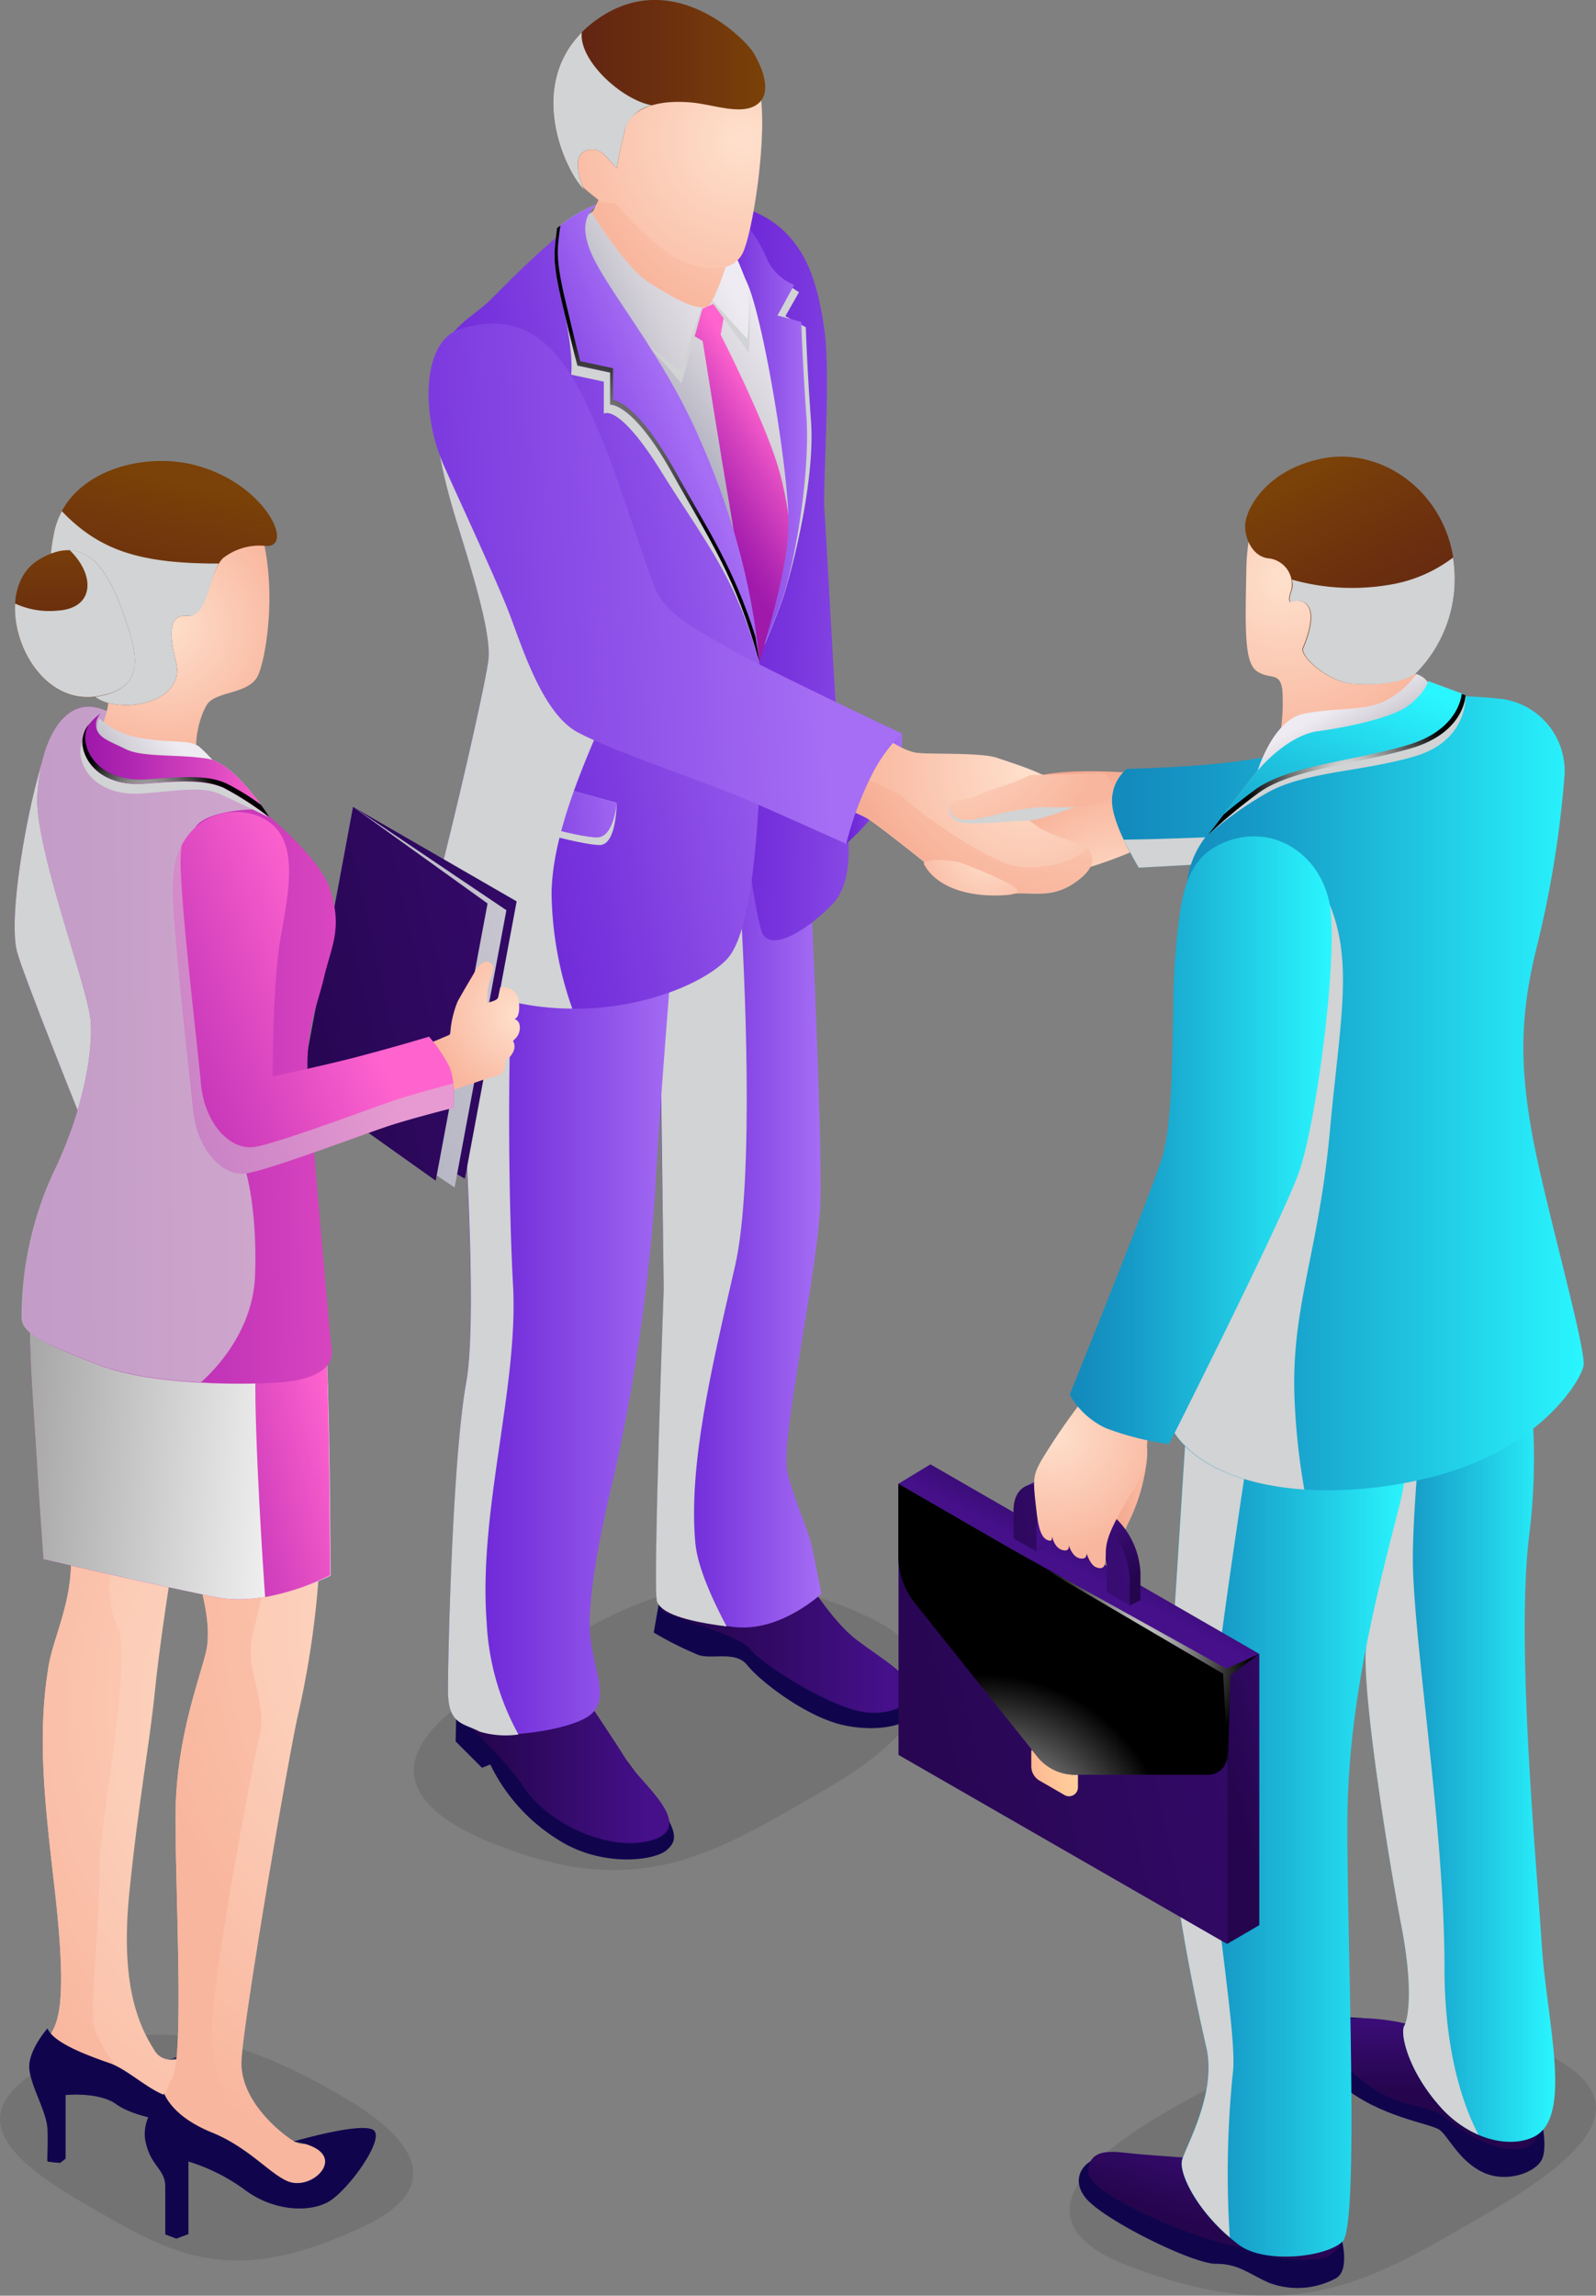 <svg xmlns="http://www.w3.org/2000/svg" xmlns:xlink="http://www.w3.org/1999/xlink" viewBox="0 0 191.5 275.42"><rect x="0" y="0" width="191.5" height="275.42" fill="#808080" stroke="none"/><defs><style>.cls-1{isolation:isolate;}.cls-2,.cls-59,.cls-65,.cls-7,.cls-72{mix-blend-mode:multiply;}.cls-2{opacity:0.1;}.cls-3{fill:url(#radial-gradient);}.cls-4{fill:#10054d;}.cls-5{fill:url(#linear-gradient);}.cls-6{fill:url(#linear-gradient-2);}.cls-65,.cls-7,.cls-72{fill:#d1d3d4;}.cls-8{fill:url(#radial-gradient-2);}.cls-9{fill:url(#linear-gradient-3);}.cls-10{fill:url(#linear-gradient-4);}.cls-11{fill:url(#linear-gradient-5);}.cls-12{fill:url(#linear-gradient-6);}.cls-13{fill:url(#linear-gradient-7);}.cls-14{fill:url(#linear-gradient-8);}.cls-15{fill:url(#linear-gradient-9);}.cls-16{fill:url(#linear-gradient-10);}.cls-17{fill:url(#linear-gradient-11);}.cls-18{fill:url(#linear-gradient-12);}.cls-19{fill:url(#linear-gradient-13);}.cls-20,.cls-34,.cls-42,.cls-46,.cls-69{mix-blend-mode:color-dodge;}.cls-20{fill:url(#radial-gradient-3);}.cls-21{fill:url(#linear-gradient-14);}.cls-22{fill:url(#linear-gradient-15);}.cls-23{fill:url(#radial-gradient-4);}.cls-24{fill:url(#radial-gradient-5);}.cls-25{fill:url(#linear-gradient-16);}.cls-26{fill:url(#linear-gradient-17);}.cls-27{fill:url(#linear-gradient-18);}.cls-28{fill:url(#radial-gradient-6);}.cls-29{fill:url(#linear-gradient-19);}.cls-30{fill:url(#linear-gradient-20);}.cls-31{fill:url(#linear-gradient-21);}.cls-32{fill:url(#linear-gradient-22);}.cls-33{fill:url(#linear-gradient-23);}.cls-34{fill:url(#radial-gradient-7);}.cls-35{fill:url(#radial-gradient-8);}.cls-36{fill:url(#radial-gradient-9);}.cls-37{fill:url(#linear-gradient-24);}.cls-38{fill:url(#linear-gradient-25);}.cls-39{fill:url(#linear-gradient-26);}.cls-40{fill:url(#linear-gradient-27);}.cls-41{fill:url(#linear-gradient-28);}.cls-42{fill:url(#radial-gradient-10);}.cls-43{fill:url(#linear-gradient-29);}.cls-44{fill:url(#linear-gradient-30);}.cls-45{fill:url(#linear-gradient-31);}.cls-46{fill:url(#radial-gradient-11);}.cls-47{fill:url(#radial-gradient-12);}.cls-48{fill:url(#linear-gradient-32);}.cls-49{fill:url(#radial-gradient-13);}.cls-50{fill:url(#radial-gradient-14);}.cls-51{fill:url(#radial-gradient-15);}.cls-52{fill:url(#radial-gradient-16);}.cls-53{fill:url(#linear-gradient-33);}.cls-54{fill:url(#linear-gradient-34);}.cls-55{fill:url(#linear-gradient-35);}.cls-56{fill:url(#radial-gradient-17);}.cls-57{fill:url(#radial-gradient-18);}.cls-58{fill:url(#linear-gradient-36);}.cls-59{fill:url(#linear-gradient-37);}.cls-60{fill:url(#radial-gradient-19);}.cls-61{fill:url(#radial-gradient-20);}.cls-62{fill:url(#linear-gradient-38);}.cls-63{fill:url(#linear-gradient-39);}.cls-64{fill:url(#linear-gradient-40);}.cls-65{opacity:0.7;}.cls-66{fill:url(#radial-gradient-21);}.cls-67{fill:url(#linear-gradient-41);}.cls-68{fill:url(#linear-gradient-42);}.cls-69{fill:url(#radial-gradient-22);}.cls-70{fill:url(#linear-gradient-43);}.cls-71{fill:url(#linear-gradient-44);}.cls-72{opacity:0.5;}.cls-73{fill:url(#linear-gradient-45);}</style><radialGradient id="radial-gradient" cx="146.81" cy="180.38" r="13.3" gradientUnits="userSpaceOnUse"><stop offset="0.03" stop-color="#fedfcb"/><stop offset="0.78" stop-color="#f9b69e"/><stop offset="0.99" stop-color="#f2a78c"/></radialGradient><linearGradient id="linear-gradient" x1="171.95" y1="252.36" x2="171.95" y2="237.24" gradientUnits="userSpaceOnUse"><stop offset="0.09" stop-color="#25054d"/><stop offset="0.47" stop-color="#330a68"/><stop offset="0.89" stop-color="#45108a"/></linearGradient><linearGradient id="linear-gradient-2" x1="163.85" y1="208.82" x2="186.6" y2="208.82" gradientUnits="userSpaceOnUse"><stop offset="0.04" stop-color="#138bbd"/><stop offset="0.23" stop-color="#169ac7"/><stop offset="0.59" stop-color="#1fc3df"/><stop offset="1" stop-color="#2af6ff"/></linearGradient><radialGradient id="radial-gradient-2" cx="-305.29" cy="439.88" r="17.12" gradientTransform="translate(472.63 -306.67) rotate(4.44)" xlink:href="#radial-gradient"/><linearGradient id="linear-gradient-3" x1="79.29" y1="196.79" x2="109.54" y2="196.79" xlink:href="#linear-gradient"/><linearGradient id="linear-gradient-4" x1="54.99" y1="212.13" x2="80.31" y2="212.13" xlink:href="#linear-gradient"/><linearGradient id="linear-gradient-5" x1="78.71" y1="149.17" x2="98.56" y2="149.17" gradientUnits="userSpaceOnUse"><stop offset="0.04" stop-color="#6b24d6"/><stop offset="0.29" stop-color="#7733dc"/><stop offset="0.79" stop-color="#975ced"/><stop offset="1" stop-color="#a56ef4"/></linearGradient><linearGradient id="linear-gradient-6" x1="53.79" y1="156.22" x2="81.43" y2="156.22" xlink:href="#linear-gradient-5"/><linearGradient id="linear-gradient-7" x1="77.95" y1="56.68" x2="96.78" y2="42.85" gradientUnits="userSpaceOnUse"><stop offset="0.04" stop-color="#9d9eb3"/><stop offset="0.58" stop-color="#d4d1d8"/><stop offset="1" stop-color="#eeebf2"/></linearGradient><linearGradient id="linear-gradient-8" x1="84.16" y1="61.62" x2="95.49" y2="54.62" gradientUnits="userSpaceOnUse"><stop offset="0.04" stop-color="#9f19ab"/><stop offset="0.24" stop-color="#ae25b1"/><stop offset="0.65" stop-color="#d744bf"/><stop offset="1" stop-color="#ff63ce"/></linearGradient><linearGradient id="linear-gradient-9" x1="84.46" y1="68.47" x2="118.63" y2="69.47" xlink:href="#linear-gradient-5"/><linearGradient id="linear-gradient-10" x1="84.6" y1="50.89" x2="96.84" y2="50.89" xlink:href="#linear-gradient-5"/><linearGradient id="linear-gradient-11" x1="65.72" y1="40.81" x2="85.47" y2="30.38" xlink:href="#linear-gradient-7"/><linearGradient id="linear-gradient-12" x1="51.19" y1="76.42" x2="99.01" y2="67.83" xlink:href="#linear-gradient-5"/><linearGradient id="linear-gradient-13" x1="61.02" y1="60.51" x2="82.36" y2="51.51" xlink:href="#linear-gradient-5"/><radialGradient id="radial-gradient-3" cx="68.57" cy="56.96" r="17.51" gradientUnits="userSpaceOnUse"><stop offset="0" stop-color="#fff"/><stop offset="1"/></radialGradient><linearGradient id="linear-gradient-14" x1="54.75" y1="97.25" x2="75.75" y2="95.25" xlink:href="#linear-gradient-5"/><linearGradient id="linear-gradient-15" x1="101.45" y1="94.62" x2="108.24" y2="94.62" xlink:href="#linear-gradient-5"/><radialGradient id="radial-gradient-4" cx="123.39" cy="92.28" r="20.67" gradientUnits="userSpaceOnUse"><stop offset="0.03" stop-color="#fedfcb"/><stop offset="1" stop-color="#f9b69e"/></radialGradient><radialGradient id="radial-gradient-5" cx="128.93" cy="83.01" r="32.11" xlink:href="#radial-gradient"/><linearGradient id="linear-gradient-16" x1="25.54" y1="72.69" x2="98.34" y2="69.14" xlink:href="#linear-gradient-5"/><linearGradient id="linear-gradient-17" x1="144.15" y1="269.15" x2="150.14" y2="251.53" xlink:href="#linear-gradient"/><linearGradient id="linear-gradient-18" x1="139.87" y1="215.77" x2="168.99" y2="215.77" xlink:href="#linear-gradient-2"/><radialGradient id="radial-gradient-6" cx="153.93" cy="69.53" r="20.27" xlink:href="#radial-gradient-4"/><linearGradient id="linear-gradient-19" x1="170.55" y1="80.81" x2="156.88" y2="56.64" gradientUnits="userSpaceOnUse"><stop offset="0.04" stop-color="#602213"/><stop offset="0.57" stop-color="#6d310e"/><stop offset="1" stop-color="#7a4108"/></linearGradient><linearGradient id="linear-gradient-20" x1="133.43" y1="94.64" x2="187.3" y2="94.64" xlink:href="#linear-gradient-2"/><linearGradient id="linear-gradient-21" x1="164.01" y1="92.54" x2="159.76" y2="85" xlink:href="#linear-gradient-7"/><linearGradient id="linear-gradient-22" x1="138.99" y1="131.14" x2="190.04" y2="131.14" xlink:href="#linear-gradient-2"/><linearGradient id="linear-gradient-23" x1="152.31" y1="112.88" x2="164.81" y2="80.72" xlink:href="#linear-gradient-2"/><radialGradient id="radial-gradient-7" cx="161.77" cy="93.71" r="12.46" xlink:href="#radial-gradient-3"/><radialGradient id="radial-gradient-8" cx="93.12" cy="16.68" r="22.66" xlink:href="#radial-gradient-4"/><radialGradient id="radial-gradient-9" cx="89.12" cy="16.86" r="24.18" xlink:href="#radial-gradient-4"/><linearGradient id="linear-gradient-24" x1="66.37" y1="11.37" x2="91.8" y2="11.37" xlink:href="#linear-gradient-19"/><linearGradient id="linear-gradient-25" x1="145.44" y1="216.93" x2="170.62" y2="209.4" xlink:href="#linear-gradient"/><linearGradient id="linear-gradient-26" x1="87.7" y1="214.54" x2="217.5" y2="185.44" xlink:href="#linear-gradient"/><linearGradient id="linear-gradient-27" x1="118" y1="214.25" x2="135.52" y2="210.33" gradientUnits="userSpaceOnUse"><stop offset="0.04" stop-color="#ffa98c"/><stop offset="0.32" stop-color="#ffb892"/><stop offset="0.86" stop-color="#fee1a3"/><stop offset="1" stop-color="#feeca8"/></linearGradient><linearGradient id="linear-gradient-28" x1="72.01" y1="207.68" x2="185.91" y2="182.15" xlink:href="#linear-gradient"/><radialGradient id="radial-gradient-10" cx="117.95" cy="223.74" r="22.85" xlink:href="#radial-gradient-3"/><linearGradient id="linear-gradient-29" x1="134.86" y1="177.9" x2="128.68" y2="189.7" xlink:href="#linear-gradient"/><linearGradient id="linear-gradient-30" x1="133.56" y1="192.09" x2="127.73" y2="181.26" xlink:href="#linear-gradient"/><linearGradient id="linear-gradient-31" x1="-522.17" y1="2998.69" x2="-469.68" y2="2986.92" gradientTransform="matrix(0.87, 0.5, 0, 1.15, 558.27, -3022.81)" xlink:href="#linear-gradient"/><radialGradient id="radial-gradient-11" cx="135.62" cy="198.46" r="14.42" xlink:href="#radial-gradient-3"/><radialGradient id="radial-gradient-12" cx="-503.59" cy="665.13" r="14.15" gradientTransform="translate(701.3 -432.37) rotate(6.44)" xlink:href="#radial-gradient-4"/><linearGradient id="linear-gradient-32" x1="128.31" y1="136.79" x2="159.72" y2="136.79" xlink:href="#linear-gradient-2"/><radialGradient id="radial-gradient-13" cx="-327.46" cy="418.16" r="19.19" gradientTransform="translate(472.63 -306.67) rotate(4.44)" xlink:href="#radial-gradient-4"/><radialGradient id="radial-gradient-14" cx="118.34" cy="102.14" r="9.29" xlink:href="#radial-gradient-4"/><radialGradient id="radial-gradient-15" cx="48.36" cy="206.22" r="75.35" xlink:href="#radial-gradient-4"/><radialGradient id="radial-gradient-16" cx="53.43" cy="204.53" r="62.04" xlink:href="#radial-gradient-4"/><linearGradient id="linear-gradient-33" x1="19.61" y1="125.71" x2="115.62" y2="104.19" xlink:href="#linear-gradient"/><linearGradient id="linear-gradient-34" x1="20.4" y1="125.92" x2="111.84" y2="105.42" xlink:href="#linear-gradient-7"/><linearGradient id="linear-gradient-35" x1="21.26" y1="125.07" x2="106.19" y2="106.03" xlink:href="#linear-gradient"/><radialGradient id="radial-gradient-17" cx="63.36" cy="194.77" r="68.79" xlink:href="#radial-gradient-4"/><radialGradient id="radial-gradient-18" cx="83.42" cy="192.28" r="67.08" xlink:href="#radial-gradient-4"/><linearGradient id="linear-gradient-36" x1="1.1" y1="162.28" x2="61.1" y2="162.28" xlink:href="#linear-gradient-8"/><linearGradient id="linear-gradient-37" x1="40.47" y1="163.38" x2="-17.03" y2="159.38" gradientUnits="userSpaceOnUse"><stop offset="0" stop-color="#fff"/><stop offset="1" stop-color="#777576"/></linearGradient><radialGradient id="radial-gradient-19" cx="62.21" cy="121.87" r="10.41" xlink:href="#radial-gradient-4"/><radialGradient id="radial-gradient-20" cx="62.21" cy="121.56" r="10.73" xlink:href="#radial-gradient-4"/><linearGradient id="linear-gradient-38" x1="8.38" y1="169.34" x2="38.38" y2="161.68" xlink:href="#linear-gradient-8"/><linearGradient id="linear-gradient-39" x1="2.96" y1="114.67" x2="50.46" y2="90.17" xlink:href="#linear-gradient-8"/><linearGradient id="linear-gradient-40" x1="-2.72" y1="125.56" x2="61.28" y2="125.06" xlink:href="#linear-gradient-8"/><radialGradient id="radial-gradient-21" cx="19.63" cy="75.19" r="15.7" xlink:href="#radial-gradient-4"/><linearGradient id="linear-gradient-41" x1="11.94" y1="95.65" x2="20.61" y2="88.57" xlink:href="#linear-gradient-7"/><linearGradient id="linear-gradient-42" x1="9.89" y1="91.72" x2="32.34" y2="91.72" xlink:href="#linear-gradient-8"/><radialGradient id="radial-gradient-22" cx="17.61" cy="97.33" r="8.87" xlink:href="#radial-gradient-3"/><linearGradient id="linear-gradient-43" x1="15.24" y1="84.96" x2="21.32" y2="57.66" xlink:href="#linear-gradient-19"/><linearGradient id="linear-gradient-44" x1="0.68" y1="131.17" x2="41.01" y2="115" xlink:href="#linear-gradient-8"/><linearGradient id="linear-gradient-45" x1="8.99" y1="83.54" x2="8.99" y2="64.12" xlink:href="#linear-gradient-19"/></defs><g class="cls-1"><g id="katman_2" data-name="katman 2"><g id="Layer_1" data-name="Layer 1"><path class="cls-2" d="M58.43,220.86c18.2,7.61,27.2,1.56,40.87-6.34s15.23-15.69,4.72-20.61c-19.84-9.3-31.15.09-44.83,8S47.72,216.39,58.43,220.86Z"/><path class="cls-2" d="M135.43,271.86c19.95,7.61,28.95,1.81,42.62-6.09s19.64-14.69,4.72-20.61c-14.59-5.8-29.16.31-42.84,8.2S124.58,267.73,135.43,271.86Z"/><path class="cls-3" d="M137.62,175.05a22.51,22.51,0,0,1-2.19,7.56c-.92,1.92-1.23,4.11-2.25,3.75s.29-9.25.29-9.25Z"/><path class="cls-4" d="M184.79,253.58s1,3.85.23,5.47-4.31,2.92-7.16,1.53-4.07-4.3-5.15-5.07S165.55,254,161,250.2s-3.92-8.08.62-8.16,12.77,2,15.69,3.93S184.79,253.58,184.79,253.58Z"/><path class="cls-5" d="M182.63,257.74c-3.25.68-7.38-2.16-9.31-3.77s-5.3-.77-9.69-4.23-5.92-5.85-3.92-7,9.28-.83,15,2.25,9.49,5.29,9.49,5.29,1.39,4.23.69,5.15S184.48,257.35,182.63,257.74Z"/><path class="cls-6" d="M182.67,160.69a74.65,74.65,0,0,1,.81,23.54c-1.62,13.15.92,39.58,1.5,48.93s3.83,20.83-.92,23.19c-2.73,1.36-7.62.58-11.43-3.81s-4.61-8.65-4.15-9.46,1.15-4.38-.35-12.11-4.5-26.55-4.27-32.66,2.42-34.85,2.42-34.85Z"/><path class="cls-7" d="M163.86,198.31c-.23,6.11,2.77,24.92,4.27,32.66s.81,11.3.35,12.11.34,5.08,4.15,9.46a13.32,13.32,0,0,0,4.78,3.58c-1.64-3.1-4.09-9.49-4.09-20.08,0-15.92-3.3-36.22-3.76-47.3-.28-6.49,1.25-18.75,1.25-26.63l-4.53,1.35S164.09,192.19,163.86,198.31Z"/><path class="cls-8" d="M136.51,92.79s-9.89-1-13.83.9-10.32,8.08-10.34,10.07c0,1.77,5.35,4.09,8.55,3.19s3.56-1.39,6.16-1.93a51.7,51.7,0,0,0,9.67-3.24C138.61,100.78,136.51,92.79,136.51,92.79Z"/><path class="cls-4" d="M79.75,188.4l-1.31,7.46a42.15,42.15,0,0,0,5.39,2.7c1.69.54,4.46-.54,5.85,1.23s7.06,6.29,11.77,7.23c5.06,1,8.61-.62,8.69-2.08s-1.23-3.84-5.85-6.84-8.54-10.31-8.54-10.31Z"/><path class="cls-9" d="M79.37,193.17c.69.85,9.17,2.85,10.56,4.61,1.58,2,9.5,6.9,13.5,7.58,3.64.63,6.43-1.19,6.08-2.58-.5-2-3.83-3.84-6.76-6.07s-6.07-7.39-6.07-7.39l-17.39-1.23Z"/><path class="cls-4" d="M54.83,202l-.16,6.92,3.16,3.16,1-.39a21.77,21.77,0,0,0,8.1,9c5.21,3.37,11.51,2.55,13,1.32s1.54-2.38-2.3-7.54-9.39-12.62-9.39-12.62Z"/><path class="cls-10" d="M55.22,206.07s5.61,5.18,7.54,8.21c2.92,4.58,10.62,8.1,15.7,6.41s-1.77-7-3.16-9.31S70,203.3,70,203.3l-15-.15Z"/><path class="cls-11" d="M97.1,103s1.58,33.14,1.35,41.1-4.83,28.67-4,32.36,2.54,6.94,3,9.25,1.13,5.47,1.13,5.47-5,4.73-10.61,4-8.6-1.72-9.12-3.12.81-37.5.81-37.5l-.78-46.75Z"/><path class="cls-7" d="M83.43,185.11c-.83-9.21,1.86-20.67,4.75-33.14,2.42-10.49,1.12-36,.65-43.79l-9.77,2.6.58,43.85s-1.33,36.11-.81,37.5,3.2,2.33,8.36,3C85.52,192,83.69,188,83.43,185.11Z"/><path class="cls-12" d="M81.43,105.2s-2.26,26.34-2.83,38a229.92,229.92,0,0,1-5,34.16c-1.5,6.12-3.23,14.77-2.77,19s2.42,7.62-.12,9.47-11.08,2.88-13.15,1.84-3.81-.81-3.81-5,.57-27.58,2.19-36.93-1-42.08-1-46.27c-.11-9.81,3.69-15.23,3.69-15.23Z"/><path class="cls-13" d="M75.83,24c-4.16,1.15-9.35.81-4.85,11.54S91.75,82.85,91.75,82.85,97.29,69.58,96.48,58s-7.73-31.27-7.73-31.27Z"/><path class="cls-14" d="M84,37.15l1.77-.77,1.16,1.24-.46,2.53s4.92,9.62,6.77,15.47,2.23,13.77,1.53,17.46-4.07,9.08-4.07,9.08-2.47-17.7-3.23-21.93-3.16-19.31-3.16-19.31l-1.77-1.07Z"/><path class="cls-15" d="M84.6,24.46a12.44,12.44,0,0,1,9.08,2.9c2.82,2.55,4.37,5.84,5.25,12.34.78,5.74-.25,18.46,0,21.69s1.27,23.65,1.84,30,2.54,13.62-1,17.2-7.39,5.42-8.31,3.34-3.7-20.65-2.2-26.19,5.66-16.85,5.43-23.66-3.23-25-5.19-28.62S84.6,24.46,84.6,24.46Z"/><path class="cls-7" d="M97.31,50.49c-.47-6.31-.62-11.23-.62-11.23l-2.45-1.33,1.63-2.88s-2.94-1.71-3.94-3.94c-.87-1.94-3.12-4.36-4.9-6.73h0a11,11,0,0,0-2.43.08s2.88,5.42,4.85,9,5,21.81,5.19,28.62c.14,4.2-1.39,10.12-2.93,15.34.73-1.64,2.07-5.1,2.35-6C95.68,66.05,97.77,56.8,97.31,50.49Z"/><path class="cls-16" d="M96.75,49.85c-.46-6.31-.61-11.23-.61-11.23l-2.85-.77,2-3.67a6.11,6.11,0,0,1-3.19-2.94A17.17,17.17,0,0,0,87,24.38h0a11,11,0,0,0-2.43.08s2.88,5.42,4.85,9,5,21.81,5.19,28.62c.14,4.2-1.39,10.12-2.93,15.34.73-1.64,2.07-5.1,2.35-6C95.68,66.05,97.22,56.16,96.75,49.85Z"/><path class="cls-7" d="M58.63,104.32s-3.8,5.42-3.69,15.23c.05,4.19,2.66,36.93,1,46.27s-2.19,32.78-2.19,36.93,1.73,3.92,3.81,5a10.9,10.9,0,0,0,4.65.34,31,31,0,0,1-3.82-13.52c-1-13.33,3.83-28.17,3.17-40.33-.59-10.77-.92-35,.86-49.41Z"/><path class="cls-7" d="M86.16,26.21,75.83,24c-3.2.89-7,.89-6.54,5.76,2.19,3.77,5,8.27,6.77,10A80.49,80.49,0,0,1,81.76,46l3-10.64,5.09,6.94s.3-6.1-.16-8.1A76.63,76.63,0,0,0,86.16,26.21Z"/><path class="cls-17" d="M86.16,26.21,75.83,24c-3.2.89-7,.89-6.54,5.76,2.19,3.77,5,8.27,6.77,10a37.14,37.14,0,0,0,5.54,4.62l3.15-9.08,4.93,5.38s.46-4.54,0-6.54A76.63,76.63,0,0,0,86.16,26.21Z"/><path class="cls-18" d="M72.21,24.31s-3.23,1-1.46,5.61,8.77,12.39,13.31,23,7.62,21.85,7.31,34.7S90.13,112,87.21,115.09c-3.28,3.44-13.3,7.3-23.92,5.46s-13.69-5.93-12.54-8.46,7.38-29,7.85-32.93-3.24-14.39-4.39-18.54-3.15-12.54-1.69-17.16,4.08-5.15,6.77-7.92c1.75-1.8,4.4-4.43,7.52-7.11C68.48,27,70.11,24.93,72.21,24.31Z"/><path class="cls-7" d="M84.06,52.92c-4.54-10.61-11.54-18.38-13.31-23-1.51-3.94.62-5.24,1.28-5.54h0a15.12,15.12,0,0,0-5.18,3c-.36,3.09-.63,3.82.68,9.33,1.38,5.85,1,8.24,1,8.24l3.92.84v3.85s1.69-1.42,6.89,6.93,9,12.74,11.72,22.82A86.24,86.24,0,0,0,84.06,52.92Z"/><path class="cls-19" d="M84.06,52.92c-4.54-10.61-11.54-18.38-13.31-23-1.51-3.94.62-5.24,1.28-5.54h0a15.12,15.12,0,0,0-5.18,3c-.36,3.09-.63,3.82.68,9.33,1.38,5.85,1.77,7.16,1.77,7.16l3.92.84v3.85s2.68-.33,7.47,8.26c4.47,8,7.65,12.49,10.41,22.57A86.24,86.24,0,0,0,84.06,52.92Z"/><path class="cls-20" d="M81.05,56.59C76.26,48,73.56,48,73.56,48V44.18l-3.93-.84s-.38-1.31-1.77-7.16c-1.26-5.31-1-6.3-.62-9.13l-.4.31c-.36,3.09-.63,3.82.68,9.33,1.38,5.85,1.77,7.16,1.77,7.16l3.92.84v3.85s2.68-.33,7.47,8.26c4.47,8,7.65,12.49,10.41,22.57-.1-1.15-.3-1.88-.45-3C88.06,68.18,85.08,63.82,81.05,56.59Z"/><path class="cls-7" d="M59.9,91.93s3.24,1.31,6.62,2.31S74,96.31,74,96.31s0,5-2,5.07S59.71,98.76,59.1,97.53,59.9,91.93,59.9,91.93Z"/><path class="cls-21" d="M59.9,91.93s3.24,1.31,6.62,2.31S74,96.31,74,96.31s-.31,4.08-2.31,4.16-12.23-2.62-12.84-3.85S59.9,91.93,59.9,91.93Z"/><path class="cls-22" d="M108.22,88a14.08,14.08,0,0,1-1.54,7.07,25,25,0,0,1-5.16,6.16s-.53-7,1.31-9.62A11.11,11.11,0,0,1,108.22,88Z"/><path class="cls-23" d="M106,88.32s2.3,1.8,4.07,2,7.67-.06,9.6.61,7.59,2.36,7.74,3.91-2,.53-3.63.29-4.45-.44-4.45-.44a34.77,34.77,0,0,0,5.51,4.71c2.1,1.18,5.48,1.78,6,3s-.17,2.32-1.88,3.5c-2.58,1.79-4.7,1.21-6.91,1.29-3.85.15-8.29-1.41-10.07-2.88s-6.81-5.45-7.93-6.12-5.23-2.2-5.23-2.2l6.84-7.76Z"/><path class="cls-24" d="M129,105.82c1.71-1.18,2.44-2.32,1.88-3.5a1.64,1.64,0,0,0-.51-.55c-1.41,1.79-5.95,2.72-8.78,2.09-3-.66-10.76-5.86-13-8-1.15-1.11-4.92-2.53-8.33-3.64l-1.39,3.71s4.1,1.53,5.23,2.2,6.15,4.65,7.93,6.12,6.22,3,10.07,2.88C124.31,107,126.43,107.61,129,105.82Z"/><path class="cls-7" d="M66.18,107.11c.13-8.5,5.63-19.25,8.25-25.62s-.75-25.63-4.75-34C66.43,40.68,57,43,52.15,45.17c-.65,4.76,1,11.76,2.06,15.45,1.15,4.15,4.85,14.62,4.39,18.54s-6.7,30.39-7.85,32.93,1.92,6.61,12.54,8.46a33.13,33.13,0,0,0,5.38.46A43,43,0,0,1,66.18,107.11Z"/><path class="cls-25" d="M55.18,39.49c-4.48,1.43-4.74,10-1.92,16.37C55.1,60,59.44,69.31,61,73.31s4,12.23,8.31,14.54,15.62,6.08,20.08,8,12.15,5.39,12.15,5.39a40,40,0,0,1,3.24-8.62A18.68,18.68,0,0,1,108.22,88S93,80.85,87.75,77.93s-7.92-4.54-9.07-7.23-4.89-14.35-6.12-17.21C69.48,46.33,65.8,36.1,55.18,39.49Z"/><path class="cls-4" d="M160.63,267.28s1.69,5-.38,6.07a9.69,9.69,0,0,1-7.93.54c-2.61-1.15-3.69-2.3-6.46-2.3s-13.54-5.31-15.62-7.93,0-5.61,5.16-5.23,12.54,1,13.84,1.46S160.63,267.28,160.63,267.28Z"/><path class="cls-26" d="M158.32,271c-4.83.57-6.38-.77-10.85-1.69s-17.15-6.07-16.91-8.92,3.14-2.24,5.61-2,10.3.77,10.92.77,13.39,5.77,13.39,5.77.92,4.16.07,4.77S159.63,270.82,158.32,271Z"/><path class="cls-27" d="M167.67,164.15s2.88,6.23.11,17-6,23.43-6.11,37,1.5,48.81-.58,50.77-9.38,2.63-12.35.46c-4.81-3.53-7.38-8.54-6.92-10.27s4.15-8,2.89-13.5-5.54-24.69-4.74-37.73,3-47.09,3-47.09Z"/><path class="cls-28" d="M155.86,56.48c-3.06,1.5-6.15,4-6.31,11.7s-.23,11.38,1.31,12.38,2.69,0,3,2.16a23.48,23.48,0,0,1-.31,5.69l16.77-3.77a7.91,7.91,0,0,1-.07-5.46c1.07-2.77,5.92-8.16,2.23-16.08S159.48,54.71,155.86,56.48Z"/><path class="cls-29" d="M149.4,63c-.06,1.47.84,3.85,2.92,4a3.13,3.13,0,0,1,2.62,3.77c-.46,1.16-.16,1.46-.16,1.46s1.54-.61,2.23.62-.23,3.85-.69,4.85,3,4.07,5.85,4.31,6.69-.08,7.92-1.54a16,16,0,0,0,4.16-14.24c-1.62-7.84-8.85-12.54-15.54-11.23S149.48,61,149.4,63Z"/><path class="cls-30" d="M135.22,92.24a4.92,4.92,0,0,0-1.75,4.48c.39,2.92,3.16,7.38,3.16,7.38l29.15-1.61s22.48-1,21.48-10.13c-.95-8.74-6.94-8.33-19.94-5S149.24,91.33,145,91.72,135.22,92.24,135.22,92.24Z"/><path class="cls-31" d="M150.81,92.74s1.82-6.33,5.59-7.1,7.08-.31,9.62-1.46a10,10,0,0,0,3.91-3.32s2.9.8.75,3.42S150.81,92.74,150.81,92.74Z"/><path class="cls-7" d="M134.81,100.74c1.12,2.19,1.82,3.36,1.82,3.36l29.15-1.61s22.4-1,21.49-10.08c-5.38,1.32-18.93,6.85-31.28,7.52C144.69,100.53,137.76,100.7,134.81,100.74Z"/><path class="cls-7" d="M151.67,162,143,160.8s-2.19,34-3,47.09,3.47,32.19,4.74,37.73-2.43,11.77-2.89,13.5c-.42,1.58,1.69,5.88,5.71,9.3a119.13,119.13,0,0,1,.4-20.06c.5-6-4-27.75-2.75-40.75C146.27,196.3,150.57,168.9,151.67,162Z"/><path class="cls-32" d="M164.78,86.8a42.81,42.81,0,0,0,7.08-3.31,67.19,67.19,0,0,1,8.4.37,8.73,8.73,0,0,1,7.47,9.08,126.29,126.29,0,0,1-3.48,21.24c-1.92,8.08-1.85,13.93-.39,22S190.4,162,190,163.88s-4.77,8.77-14.85,12.31-26.85,4.38-33.62-3.39,2-34.52,2.38-47.6-4.38-18.56,1.16-25.33S156.86,89,160.4,88.1A35.59,35.59,0,0,0,164.78,86.8Z"/><path class="cls-7" d="M150.32,93.18c1.62-2.15,4.85-5.08,7.85-5.46s8.79-1.56,10.72-3c2.21-1.63,2.46-3,2.46-3l4.5,1.66s.39,5.37-5.92,7.3-13.42,1.83-18,4.5a43.19,43.19,0,0,0-7,5Z"/><path class="cls-33" d="M150.32,93.18c1.62-2.15,4.85-5.08,7.85-5.46s8.79-1.56,10.72-3c2.21-1.63,2.46-3,2.46-3l4.5,1.66s-.06,4.4-6.37,6.32-14.54,2.46-18.54,5.46a61.22,61.22,0,0,0-6,5Z"/><path class="cls-34" d="M175.39,83.24c-.1.88-.86,4.43-6.35,6.1-6.31,1.93-14.54,2.47-18.54,5.47-1.51,1.12-2.73,2.11-3.67,2.9l-1.89,2.47a61.22,61.22,0,0,1,6-5c4-3,12.23-3.54,18.54-5.46s6.37-6.32,6.37-6.32Z"/><path class="cls-35" d="M72.37,22.77l-1.31,2.84s3.92,6.47,6.85,8.31,6.38,3.93,7.38,2.46a26.19,26.19,0,0,0,2.08-5.46Z"/><path class="cls-36" d="M72.21,24.31l1.62.07s4.92,5.7,7.92,6.93,5.93,1.38,7.23-.7,3.24-14.77,2.16-19.77S83-3.62,72.67,3.23s-3,18.92-2.61,19.31S72.21,24.31,72.21,24.31Z"/><path class="cls-37" d="M70.06,22.74s-1.51-3.43-.15-4.43a1.81,1.81,0,0,1,.6-.31,2,2,0,0,1,2.07.65L74,20.2s.25-1.63,1-4.66c.47-2,2.93-3.7,8-3.24,2.7.25,6.08,1.62,7.93.16s.38-4.62-.54-6.16S80.75-4.18,71.6,2.36,67.6,20.32,70.06,22.74Z"/><path class="cls-7" d="M157.43,104.61c-4.32-6.43-10.56-1.28-15,3.08.08,4.35,1.77,9.5,1.53,17.51-.38,13.07-9.15,39.83-2.38,47.6,3.27,3.76,8.87,5.49,14.92,5.9a82.12,82.12,0,0,1-1.16-10.59c-.5-11.25,2.87-17.5,4.25-32.62S163.06,113,157.43,104.61Z"/><path class="cls-7" d="M174.35,66.89a17.13,17.13,0,0,1-7.92,3.31A26.51,26.51,0,0,1,155,69.53a2.22,2.22,0,0,1,0,1.26c-.46,1.16-.16,1.46-.16,1.46s1.54-.61,2.23.62-.23,3.85-.69,4.85,3,4.07,5.85,4.31,6.69-.08,7.92-1.54A16.07,16.07,0,0,0,174.35,66.89Z"/><polygon class="cls-38" points="147.23 200.79 147.23 233.22 151.1 230.96 151.1 198.42 147.23 200.79"/><polygon class="cls-39" points="147.24 200.79 147.24 233.22 107.81 210.54 107.81 178 147.24 200.79"/><path class="cls-40" d="M129.34,212.27v2.17a1.07,1.07,0,0,1-1.6.92l-3-1.73a2,2,0,0,1-1-1.76v-1.62a1.07,1.07,0,0,1,1.6-.93l3.5,2A1.07,1.07,0,0,1,129.34,212.27Z"/><path class="cls-41" d="M147.24,200.79v9.87a2.26,2.26,0,0,1-2.26,2.26H129a5.81,5.81,0,0,1-4.54-2.19l-14.66-18.37a8.93,8.93,0,0,1-2-5.57V178Z"/><path class="cls-42" d="M147.24,200.79v9.87a2.26,2.26,0,0,1-2.26,2.26H129a5.81,5.81,0,0,1-4.54-2.19l-14.66-18.37a8.93,8.93,0,0,1-2-5.57V178Z"/><polygon class="cls-43" points="107.81 178 147.24 200.79 151.1 198.42 111.64 175.68 107.81 178"/><path class="cls-44" d="M132.44,181l-5.1-2.94a3.07,3.07,0,0,0-3.18-.28l-1.27.63.18,1a4.8,4.8,0,0,0-.15,1.2v3.31l1.14.65.3,1.6,1.31-.66v-3c0-1.4,1-2,2.21-1.26l4,2.32a4.86,4.86,0,0,1,2.21,3.81v3l1.23.71.21,1.54,1.31-.66v-3.31A9.76,9.76,0,0,0,132.44,181Z"/><path class="cls-45" d="M121.61,181.24v3.31l2.75,1.58v-3c0-1.4,1-2,2.21-1.26l4,2.31A4.89,4.89,0,0,1,132.8,188v3l2.75,1.58v-3.3a9.74,9.74,0,0,0-4.42-7.63l-5.1-2.94C123.59,177.31,121.61,178.43,121.61,181.24Z"/><polygon class="cls-46" points="147.33 211.74 147.64 200.99 151.1 198.42 147.14 200.18 120.14 185.18 146.76 200.8 147.33 211.74"/><path class="cls-47" d="M131.21,166.35a76.84,76.84,0,0,0-6.28,8.89c-1.05,1.93-1,2.28-.54,6.27.22,1.86.58,3.21,1.58,3.33.46.06.17-1,.17-1s.17,1.83,1.37,2.13.58-1.18.58-1.18.33,2,1.55,2.18.54-1.34.54-1.34.41,2.06,1.38,2.41,1.12-.28,1.12-1.7c0-1.66.72-3.12,2.21-5.77,1.58-2.81,2.92-4.07,2.75-6.72s2-4.88,2-4.88Z"/><path class="cls-48" d="M147.43,100.86c5.38-1.87,10.65,1.46,12,7.07s-1.47,26.93-3.62,32.85-15.54,32.47-15.54,32.47a34.13,34.13,0,0,1-7.62-1.93,9.69,9.69,0,0,1-4.3-4s9.23-22.84,11-28.15,1.13-18.78,1.69-24.78C141.68,107.11,142.24,102.68,147.43,100.86Z"/><path class="cls-7" d="M114.09,96.41c-.58.66-.24,2.16,1.67,2.33s6.09-.29,7.67-.29,9.29-3,9.29-3Z"/><path class="cls-49" d="M123.53,93c-1.85,1.06-4.72,1.64-6.22,2.41s-2.85.34-3.22,1S114,99,117.73,98.14s5.91-1.39,8.15-1.3,6.6,0,7.42-1.19-.74-2.88-.74-2.88Z"/><path class="cls-50" d="M110.87,103.68c-.38-.72,3.38-.58,4.51-.14a60.78,60.78,0,0,1,6,2.61c.65.43,1.55,1.11-.88,1.25C115.87,107.68,112.25,106.27,110.87,103.68Z"/><path class="cls-7" d="M69.81,3.88c-6.61,6.66-2,16.62.25,18.86,0,0-1.51-3.43-.16-4.43a2,2,0,0,1,.61-.31,2.05,2.05,0,0,1,2.08.65L74,20.2s.25-1.63,1-4.66a4.29,4.29,0,0,1,3.25-2.9C74.6,12,69.43,7.24,69.81,3.88Z"/><path class="cls-2" d="M43.57,267.14c-16.31,7.67-23.14,3.18-33.58-2.85S-4.82,252.75,7.4,246.81C19.33,241,30.59,245.43,41,251.46S52.44,263,43.57,267.14Z"/><path class="cls-51" d="M3.74,152c.2,4.07-.22,18.57,3.34,27.83S6.62,195,5.81,200c-1.29,7.89-.56,15.35.66,25.82s1.12,15.45-.1,17.69-.41,5.38,6.3,7.21,14.59,1.9,13.84-4.26c-.24-2-6,2.64-7.94-.41s-4.17-7.93-3.05-19,2.44-17.9,3.05-24,1.83-13.62,3.05-21.75S24.16,149,24.16,149Z"/><path class="cls-52" d="M11.1,241.86c0-3.33.83-11.83.83-17.5s4-25.16,2.17-29.16c-2.65-5.77,1-13.67,1-16.67,0-2.75-.17-23.67-.17-28.19L3.74,152c.2,4.07-.22,18.57,3.34,27.83S6.62,195,5.81,200c-1.29,7.89-.56,15.35.66,25.82s1.12,15.45-.1,17.69-.41,5.38,6.3,7.21a31.83,31.83,0,0,0,5.1,1l-1.51-.83S11.1,245.2,11.1,241.86Z"/><path class="cls-4" d="M5.7,243.35s-2.47,2.77-2.17,5,2.1,5.07,2.17,7.17-.08,3.71,0,3.8a11.07,11.07,0,0,0,1.53.16l.64-.5v-7.63s4-.43,6.13,1.13,8.2,2.77,10.77,1.67,4.37-8.8,4.1-10-6.47,2.1-7.47,2.54a8,8,0,0,1-1.37.5s3.21-.9,4,.26,0,3.7-2.5,4.14-5.7-3.14-8.37-4.07S6.4,245.09,5.7,243.35Z"/><polygon class="cls-53" points="61.99 108.14 55.78 141.41 36.15 130.18 42.36 96.8 61.99 108.14"/><polygon class="cls-54" points="60.76 109.2 54.55 142.46 36.15 130.18 42.36 96.8 60.76 109.2"/><polygon class="cls-55" points="58.5 108.39 52.28 141.65 36.15 130.18 42.36 96.8 58.5 108.39"/><path class="cls-56" d="M16.78,165.9c1.45,3.92,3.36,11.69,5.09,17.18s3.83,11.32,2.81,15.28-3.62,10.71-3.62,19.75,1,28.16-.31,31-2.54,5.53-1.83,7.26,6.92,3.23,11.89,6.5c5.29,3.48,11.69-3.66,9.15-5.18s-3,.3-4.88-.92-6.3-5-6.1-9.55,5.29-34.57,6.71-41.18a110.38,110.38,0,0,0,2.65-18.5c.5-7.62.81-17.79,0-25S12.72,154.82,16.78,165.9Z"/><path class="cls-57" d="M31.37,263.2l-4.77-6s1-3.34.5-5.17-1.67-3-1.67-8.67,4.67-30.83,5.67-34.83-1.34-7.83-1-11,3.5-12.33,2.66-18.67c-.5-3.81-2.14-14-3.38-21.43a21.39,21.39,0,0,1,2.48.4c-7.31-1.63-17.83.55-15.08,8.07,1.45,3.92,3.36,11.69,5.09,17.18s3.83,11.32,2.81,15.28-3.62,10.71-3.62,19.75,1,28.16-.31,31-2.54,5.53-1.83,7.26,6.92,3.23,11.89,6.5a5.64,5.64,0,0,0,4.42.8A5.61,5.61,0,0,1,31.37,263.2Z"/><path class="cls-58" d="M10.66,132.7l26.05,1.07L39,159.49c.61,7,.65,29.54.65,29.54s-7.36,3.81-13.67,2.59-20.77-4.56-20.77-4.56-.52-6.94-.89-13.3c-.38-6.58-1.73-20.71.4-26.91S10.66,132.7,10.66,132.7Z"/><path class="cls-59" d="M10.66,132.7l26.05,1.07L39,159.49c.61,7,.65,29.54.65,29.54s-7.36,3.81-13.67,2.59-20.77-4.56-20.77-4.56-.52-6.94-.89-13.3c-.38-6.58-1.73-20.71.4-26.91S10.66,132.7,10.66,132.7Z"/><path class="cls-4" d="M19.7,251.19s-2.88,2.68-2.24,5.73,2.37,3.25,2.37,5.45v5.7l1.33.5,1.45-.54v-8.71a22.72,22.72,0,0,1,6.81,3.43c3.33,2.47,7.46,2.71,9.83,1.49s6.81-7.39,5.66-8.61-9.69,1.29-9.69,1.29,3.22.34,3.73,2-2.32,3.72-4.52,2.73-4.67-4.05-9-5.81S20,251.83,19.7,251.19Z"/><path class="cls-60" d="M48.35,126.51l5.56-2.35s2-3.11,3.47-3.54,2.3-.55,2.4-1l.24-1.16a1.89,1.89,0,0,1,2.24,1.72c.21,2-.54,2.07-.54,2.07a.91.91,0,0,1,.63.76,1.82,1.82,0,0,1-.48,1.55l-.32.32a1.31,1.31,0,0,1,.1,1.14,2.25,2.25,0,0,1-1,1.18s.1,1.39-.64,1.71-1.39.4-2.46.78-7.21,2.4-7.21,2.4Z"/><path class="cls-61" d="M54,124.64a12.19,12.19,0,0,1,.91-4.49c.85-1.55,1.87-3.2,2.19-3.79s1.18-1.36,1.82-.8c.43.37.37.64-.16,2.19s0,2.46-.59,3.74S54,124.64,54,124.64Z"/><path class="cls-62" d="M39,159.49c-.56-6.37-2-22.38-2.2-25.27l-5.49,1s-.5,20.16-.66,29.33c-.13,7.22.77,21.37,1.16,27.05A29.77,29.77,0,0,0,39.6,189S39.56,166.51,39,159.49Z"/><path class="cls-63" d="M5.87,89.17c-2,4.52-5.06,20.3-3.83,25,.81,3,8,20.84,8,20.84l6-8.44Z"/><path class="cls-7" d="M5.87,89.17c-2,4.52-5.06,20.3-3.83,25,.81,3,8,20.84,8,20.84l6-8.44Z"/><path class="cls-64" d="M27,93.51c2.64,2.24,11.08,8.54,12.61,13.22s.12,6.88-.72,10.47c-.92,4-2.54,6.61-1.83,14.13s2.42,28.1,2.73,30.54-2.32,3.42-4.76,3.82-15.76.92-23.18-1.93-9.21-4-9.21-5.7A41.77,41.77,0,0,1,6.27,141c3.59-7.4,4.92-14.54,4.62-18.5s-6.71-20.74-6.41-27S7.53,83.55,12,85,27,93.51,27,93.51Z"/><path class="cls-65" d="M24.05,165.89c1.37-1.19,6.26-5.9,6.55-12.78.33-8-1.17-15.5-3-15.75s-3.34-3.33-3.34-5.66c0-10.86-3.25-30-.58-32.75,1.22-1.26,4.35-1.88,7.6-1.86-1.79-1.52-3.41-2.8-4.33-3.58C27,93.51,16.48,86.4,12,85S4.79,89.14,4.48,95.45s6.1,23.07,6.41,27-1,11.1-4.62,18.5a41.77,41.77,0,0,0-3.68,17.07c0,1.73,1.79,2.86,9.21,5.7,5.65,2.17,14.71,2.39,19.79,2.19C29.56,166,26.88,166,24.05,165.89Z"/><path class="cls-66" d="M17.19,57.32c5.73-1.34,13.12,1.22,14.54,8.14S31.68,80,30.81,81.31c-1.27,2-5,1.63-6,3.26s-1.73,5.18-.92,6.4A16,16,0,0,0,26,93.41l-9.36-1.12L11.4,88.94s2.44-4.47,1.32-6.41S5.34,74.87,7.33,66.17C9,59.05,15.46,57.73,17.19,57.32Z"/><path class="cls-67" d="M11.9,86.19a9.81,9.81,0,0,0,5.29,2.39c3.61.61,5.49.11,6.71,1a17.85,17.85,0,0,1,3,3.4,10.57,10.57,0,0,0-4.88-2c-2.54-.2-7.37-.25-9-1.42s-1.37-1.93-1.37-2.24A4.38,4.38,0,0,1,11.9,86.19Z"/><path class="cls-7" d="M12.43,85.36s-3.14,2.76-2.76,5.3,2.95,4.88,7.47,4.53,7.1-.88,9.29.09c2,.9,5.91,2.81,5.91,2.81s-4-6.5-7.41-7.06-7.81-.14-9.84-1.15-3.29-1.35-3.54-2.62A1.82,1.82,0,0,1,12.43,85.36Z"/><path class="cls-68" d="M12.43,85.36S9.54,87,9.92,89.5s2.95,4.88,7.47,4.52,7.27-.46,9.46.51a37.74,37.74,0,0,1,5.49,3.56s-4-6.5-7.41-7.06-7.81-.14-9.84-1.15-3.29-1.35-3.54-2.62A1.82,1.82,0,0,1,12.43,85.36Z"/><path class="cls-69" d="M27.18,94c-2.18-1-4.93-.86-9.45-.51s-7.1-2-7.47-4.52a3.22,3.22,0,0,1,.41-2.09,3.39,3.39,0,0,0-.75,2.59C10.3,92,12.87,94.38,17.39,94s7.27-.46,9.46.51a37.74,37.74,0,0,1,5.49,3.56s-.38-.62-1-1.49A28,28,0,0,0,27.18,94Z"/><path class="cls-70" d="M26.71,67a7.11,7.11,0,0,1,5-1.52c3.79.5.3-7.35-8.13-9.63C17.18,54.09,8,56.53,6.49,63.9,4.36,74.09,10,78.47,10.57,82.25s12,3.11,10.55-2.84c-.72-3-1.07-5.71,1.32-5.52S25,68.88,26.71,67Z"/><path class="cls-71" d="M20.7,106.37c0,5.29,2,22.27,2.44,26.79s3.4,8.19,6.61,7.58,14.18-4.78,17-5.7,7.63-2.13,7.63-2.13.4-3.26-.56-5.14a18.26,18.26,0,0,0-2.34-3.4s-3.63,1.1-7.71,2.18c-3.6,1-11.05,2.6-11.05,2.6s0-11,.87-16.17,2.25-11-.71-13.87C29.34,95.7,20.75,97.07,20.7,106.37Z"/><path class="cls-72" d="M47.72,131.88c-2.79.91-13.77,5.08-17,5.69s-6.21-3-6.61-7.57-2.47-21.51-2.44-26.79a13.2,13.2,0,0,1,.14-1.83,10.66,10.66,0,0,0-1.14,5c0,5.29,2,22.27,2.44,26.79s3.4,8.19,6.61,7.58,14.18-4.78,17-5.7,7.63-2.13,7.63-2.13a15.1,15.1,0,0,0,0-2.92C52.81,130.4,49.74,131.22,47.72,131.88Z"/><path class="cls-7" d="M26.18,67.61c-9.32,0-14.19-1.52-18.76-6.28a9.24,9.24,0,0,0-.93,2.57C4.36,74.09,10,78.47,10.57,82.25s12,3.11,10.55-2.84c-.72-3-1.07-5.71,1.32-5.52s2.49-4,3.81-6.27Z"/><path class="cls-73" d="M4.6,67.18c5.81-3.56,8.52,1.66,10.18,6.38s3,8.94-3.06,10C3.16,85-1.58,71,4.6,67.18Z"/><path class="cls-7" d="M14.78,73.56C13.52,70,11.68,66.16,8.36,66c3.1,3,3,7-1.47,7.26a9.86,9.86,0,0,1-5.08-.85c-.32,5.37,3.83,12.15,9.91,11.12S16.44,78.28,14.78,73.56Z"/></g></g></g></svg>